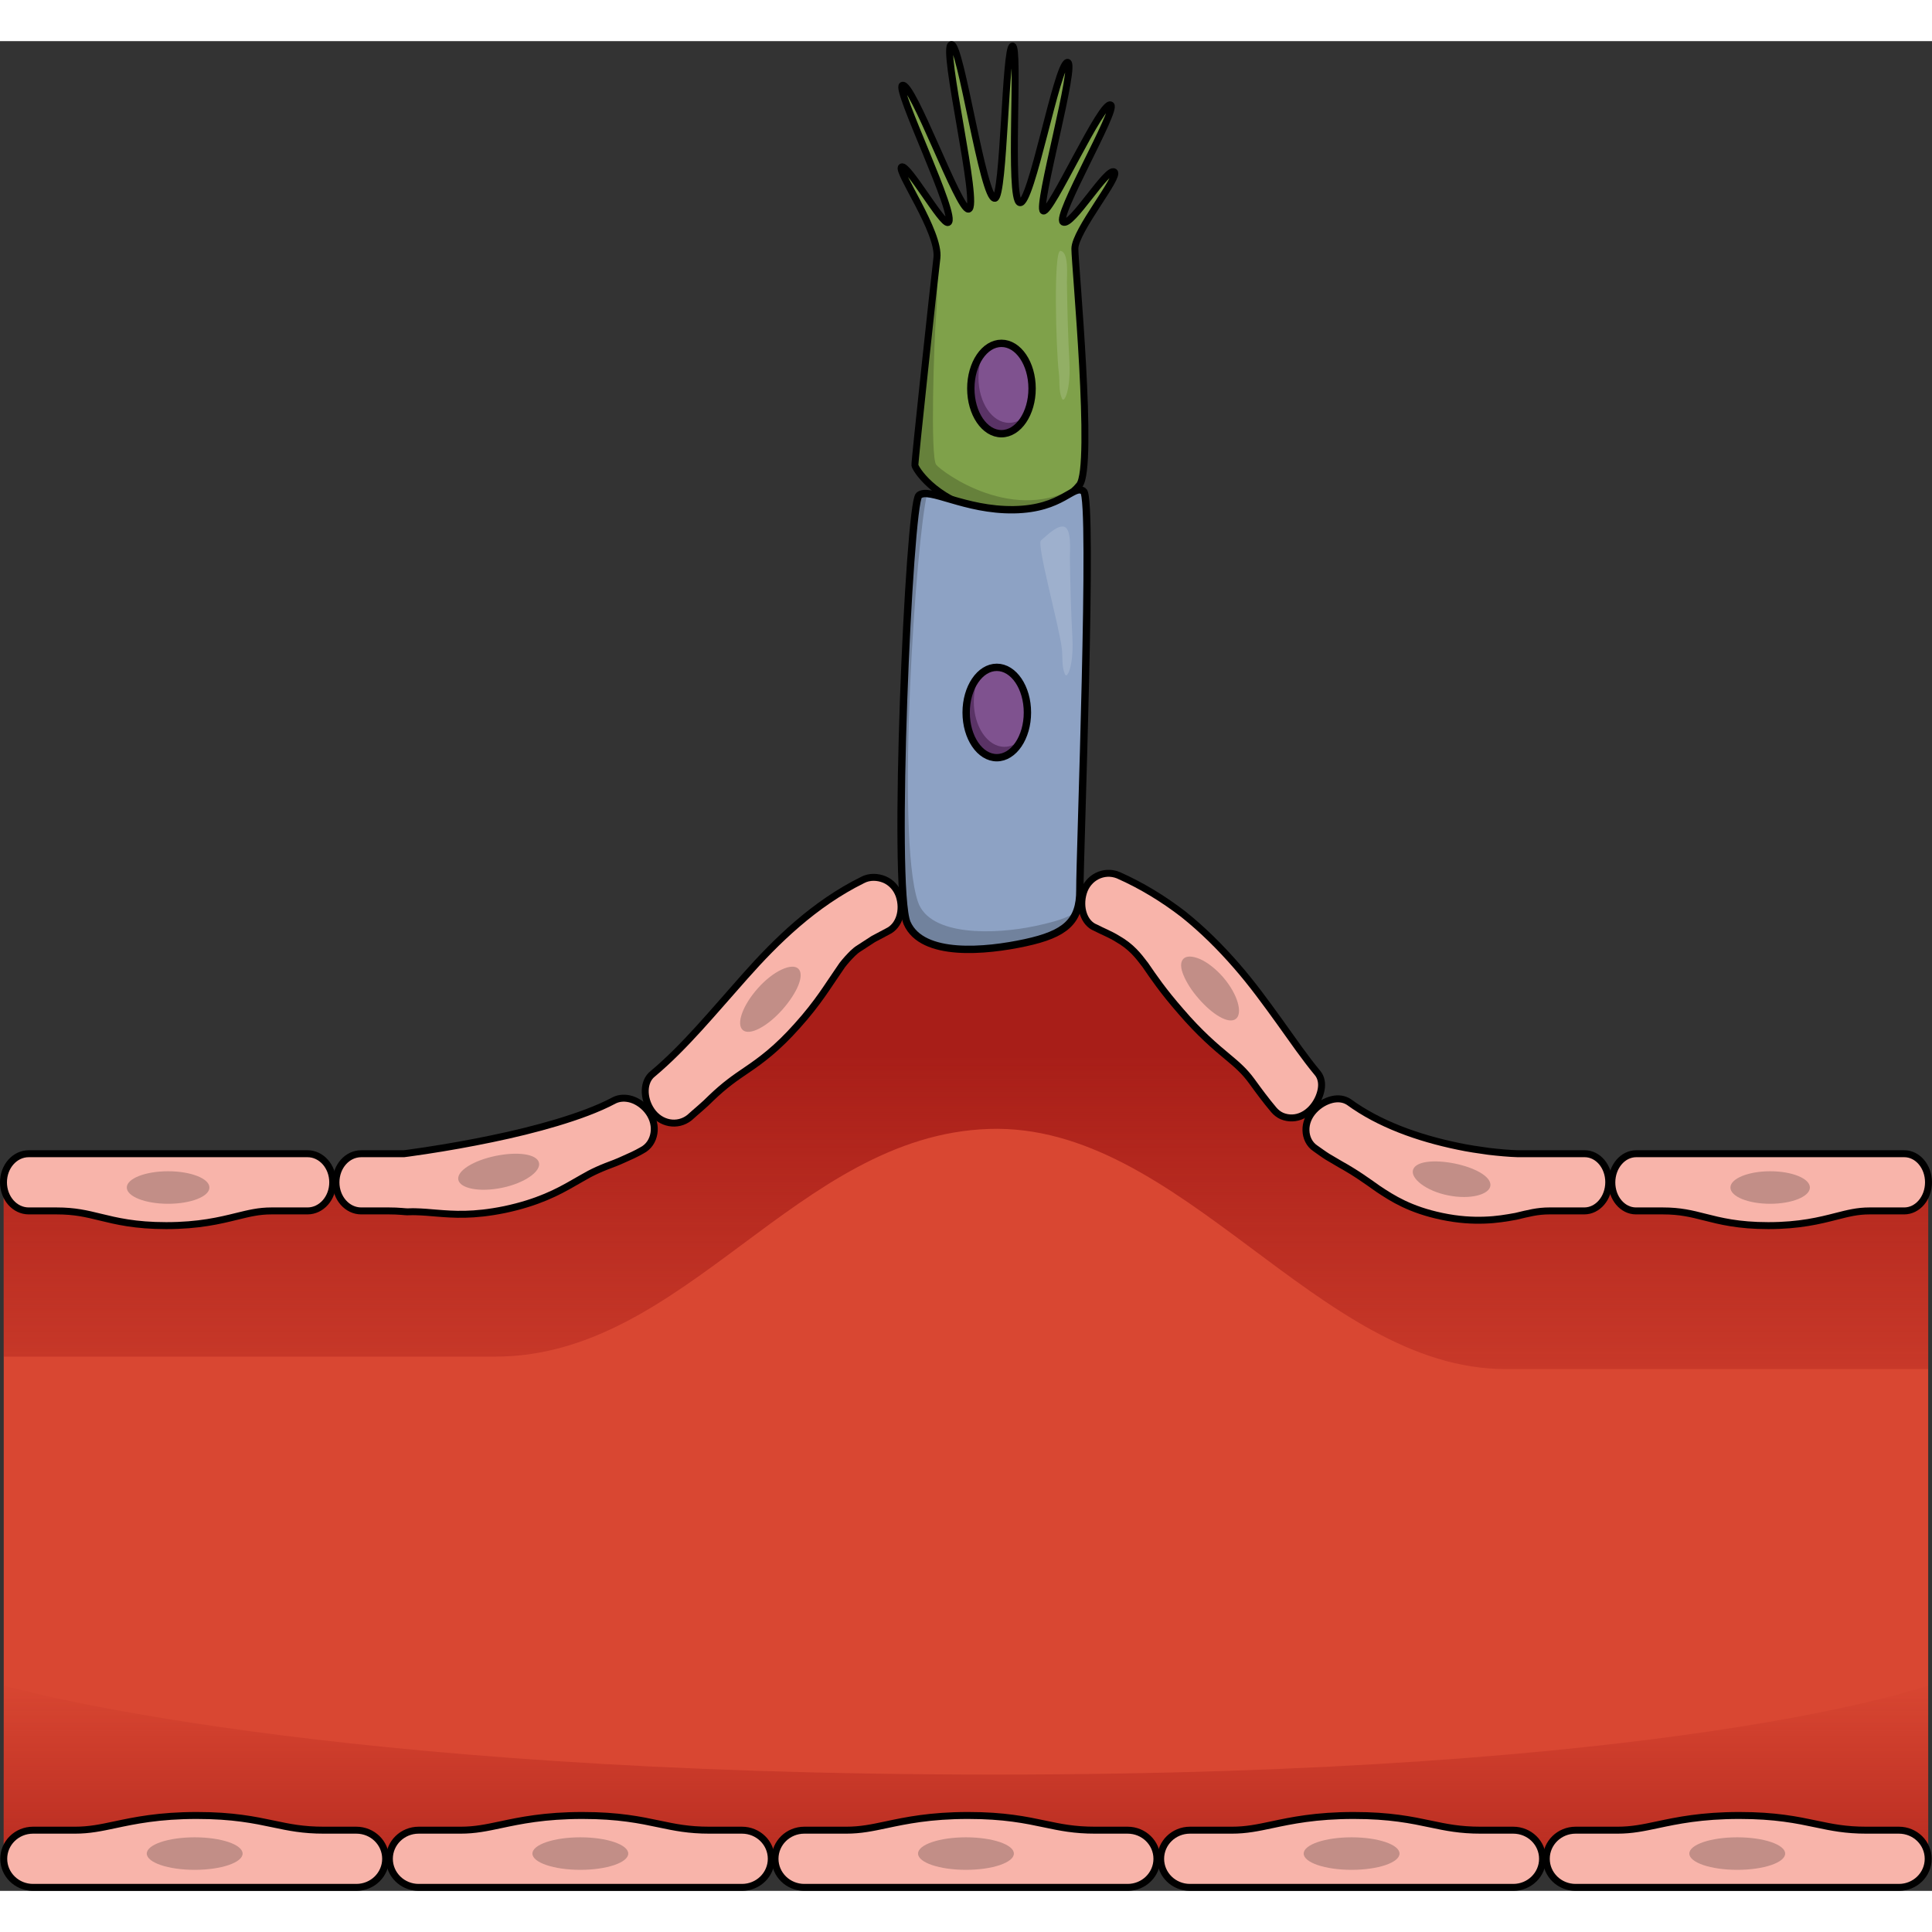 <?xml version="1.0" encoding="utf-8"?>
<!-- Created by: Science Figures, www.sciencefigures.org, Generator: Science Figures Editor -->
<svg version="1.1" id="Layer_1" xmlns="http://www.w3.org/2000/svg" xmlns:xlink="http://www.w3.org/1999/xlink" 
	 width="800px" height="800px" viewBox="0 0 277.726 265.9" enable-background="new 0 0 277.726 265.9" xml:space="preserve">
<rect x="0" y="0" width="277.726" height="265.9" fill="#333333" stroke="none"/>
<g>
	<path fill="#D94732" d="M218.088,165.103c0,0-19.018-0.245-30.379-10.975c-9.235-8.722-16.961-32.578-44.733-32.578
		s-32.979,23.74-51.144,34.675c-10.059,6.056-33.437,8.878-33.437,8.878H0.537v95.128h276.642v-95.128H218.088z"/>
	<linearGradient id="SVGID_1_" gradientUnits="userSpaceOnUse" x1="138.858" y1="275.308" x2="138.858" y2="235.358">
		<stop  offset="0" style="stop-color:#A81E18"/>
		<stop  offset="1" style="stop-color:#A81E18;stop-opacity:0"/>
	</linearGradient>
	<path fill="url(#SVGID_1_)" d="M277.179,236.37c-1.376,0.484-37.343,12.81-134.272,12.81c-97.247,0-140.959-12.407-142.37-12.815
		v23.867h276.642V236.37z"/>
	<linearGradient id="SVGID_2_" gradientUnits="userSpaceOnUse" x1="138.858" y1="145.76" x2="138.858" y2="215.478">
		<stop  offset="0" style="stop-color:#A81E18"/>
		<stop  offset="1" style="stop-color:#A81E18;stop-opacity:0"/>
	</linearGradient>
	<path fill="url(#SVGID_2_)" d="M187.708,154.128c-9.235-8.722-16.961-32.578-44.733-32.578s-32.979,23.74-51.144,34.675
		c-10.059,6.056-33.437,8.878-33.437,8.878H0.537v23.999c0,0,43.256,0,70.636,0s43.283-31.791,70.971-32.728
		s47.33,34.517,74.261,34.517c20.903,0,43.612,0,60.775,0v-25.787h-59.091C218.088,165.103,199.07,164.859,187.708,154.128z"/>
	<g>
		<g>
			<g>
				<path fill="#F8B4AA" stroke="#000000" stroke-miterlimit="10" d="M99.097,154.761c1.042-0.946,2.165-1.837,3.134-2.832
					c1.974-1.893,3.427-2.892,5.13-4.045c2.067-1.402,4.34-3.075,7.237-6.333c3.052-3.385,4.469-5.849,5.794-7.731
					c0.244-0.358,0.474-0.696,0.695-1.02c0.24-0.301,0.48-0.591,0.73-0.872c0.509-0.542,1.017-1.129,1.721-1.554l2-1.298l2.09-1.111
					c1.605-0.767,2.361-3.003,1.612-5.171c-0.389-1.066-1.141-1.868-2.099-2.276c-0.943-0.39-2.138-0.472-3.153,0.075
					c-6.943,3.43-12.386,8.757-16.906,13.858c-4.584,5.141-8.641,10.133-13.25,13.995c-1.381,1.07-1.44,3.473-0.178,5.313
					C94.959,155.663,97.392,156.097,99.097,154.761z"/>
				<path fill="#C28E87" d="M106.771,142.155c-0.963-0.848-0.036-3.535,2.186-6.021c2.219-2.5,4.93-3.709,5.83-2.767
					c0.886,0.926-0.207,3.476-2.351,5.891C110.281,141.67,107.746,143.014,106.771,142.155z"/>
			</g>
			<g>
				<path fill="#F8B4AA" stroke="#000000" stroke-miterlimit="10" d="M51.92,168.157h4.013c0.654,0,1.25,0.026,1.805,0.072
					c0.212,0.01,0.678,0.08,1.095,0.054c0.472-0.028,0.609-0.01,0.904-0.008c1.027,0.025,1.972,0.108,2.989,0.196
					c2.472,0.198,5.296,0.416,9.823-0.509c4.776-1.009,7.637-2.519,9.876-3.814c0.83-0.459,1.566-0.91,2.316-1.309
					c0.75-0.39,1.513-0.736,2.399-1.086c0.855-0.321,1.709-0.64,2.561-1.041c0.852-0.368,1.704-0.757,2.554-1.243
					c1.015-0.513,1.585-1.452,1.747-2.457c0.17-1.003-0.075-2.073-0.721-3.006c-0.646-0.934-1.551-1.568-2.449-1.868
					c-0.901-0.289-1.798-0.236-2.499,0.104c-2.385,1.279-5.338,2.332-8.327,3.23c-3.009,0.9-6.134,1.657-9.297,2.313
					c-3.163,0.657-6.368,1.231-9.576,1.717l-2.399,0.346l-0.675,0.087l-1.129,0.001H51.92c-2.004,0-3.627,1.841-3.627,4.111
					C48.292,166.316,49.916,168.157,51.92,168.157z"/>
				<path fill="#C28E87" d="M65.879,163.653c-0.214-1.271,2.193-2.747,5.344-3.4c3.15-0.65,5.921-0.292,6.251,0.956
					c0.331,1.249-2.033,2.948-5.295,3.622C68.92,165.505,66.093,164.928,65.879,163.653z"/>
			</g>
			<g>
				<path fill="#F8B4AA" stroke="#000000" stroke-miterlimit="10" d="M4.127,168.157H8.14c2.617,0,4.294,0.409,6.236,0.883
					c2.364,0.577,5.043,1.231,9.518,1.231c4.72,0,7.722-0.738,10.133-1.33c1.784-0.438,3.191-0.784,4.986-0.784h5.19
					c2.003,0,3.628-1.841,3.628-4.111c0-2.27-1.625-4.111-3.628-4.111H4.127c-2.004,0-3.627,1.841-3.627,4.111
					C0.5,166.316,2.124,168.157,4.127,168.157z"/>
				<path fill="#C28E87" d="M18.227,164.794c0-1.291,2.659-2.338,5.938-2.338c3.28,0,5.939,1.047,5.939,2.338
					c0,1.292-2.659,2.338-5.939,2.338C20.886,167.133,18.227,166.086,18.227,164.794z"/>
			</g>
			<g>
				<path fill="#F8B4AA" stroke="#000000" stroke-miterlimit="10" d="M51.23,257.177h-4.654c-3.035,0-4.981-0.409-7.233-0.883
					c-2.742-0.577-5.85-1.231-11.041-1.231c-5.474,0-8.957,0.738-11.753,1.33c-2.069,0.439-3.702,0.784-5.784,0.784H4.745
					c-2.324,0-4.209,1.841-4.209,4.111c0,2.271,1.885,4.111,4.209,4.111H51.23c2.324,0,4.207-1.841,4.207-4.111
					C55.437,259.018,53.554,257.177,51.23,257.177z"/>
				<path fill="#C28E87" d="M34.875,260.54c0,1.291-3.084,2.338-6.887,2.338c-3.804,0-6.889-1.047-6.889-2.338
					c0-1.291,3.084-2.338,6.889-2.338C31.791,258.202,34.875,259.249,34.875,260.54z"/>
			</g>
			<g>
				<path fill="#F8B4AA" stroke="#000000" stroke-miterlimit="10" d="M106.665,257.177h-4.654c-3.035,0-4.981-0.409-7.233-0.883
					c-2.742-0.577-5.85-1.231-11.041-1.231c-5.474,0-8.957,0.738-11.753,1.33c-2.069,0.439-3.702,0.784-5.784,0.784h-6.019
					c-2.324,0-4.209,1.841-4.209,4.111c0,2.271,1.885,4.111,4.209,4.111h46.484c2.324,0,4.207-1.841,4.207-4.111
					C110.873,259.018,108.989,257.177,106.665,257.177z"/>
				<path fill="#C28E87" d="M90.311,260.54c0,1.291-3.084,2.338-6.887,2.338c-3.804,0-6.889-1.047-6.889-2.338
					c0-1.291,3.084-2.338,6.889-2.338C87.227,258.202,90.311,259.249,90.311,260.54z"/>
			</g>
			<g>
				<path fill="#F8B4AA" stroke="#000000" stroke-miterlimit="10" d="M162.101,257.177h-4.654c-3.035,0-4.981-0.409-7.233-0.883
					c-2.742-0.577-5.85-1.231-11.041-1.231c-5.474,0-8.957,0.738-11.753,1.33c-2.069,0.439-3.702,0.784-5.784,0.784h-6.019
					c-2.324,0-4.209,1.841-4.209,4.111c0,2.271,1.885,4.111,4.209,4.111h46.484c2.324,0,4.207-1.841,4.207-4.111
					C166.308,259.018,164.425,257.177,162.101,257.177z"/>
				<path fill="#C28E87" d="M145.746,260.54c0,1.291-3.084,2.338-6.887,2.338c-3.804,0-6.889-1.047-6.889-2.338
					c0-1.291,3.084-2.338,6.889-2.338C142.662,258.202,145.746,259.249,145.746,260.54z"/>
			</g>
			<g>
				<path fill="#F8B4AA" stroke="#000000" stroke-miterlimit="10" d="M217.536,257.177h-4.654c-3.035,0-4.981-0.409-7.233-0.883
					c-2.742-0.577-5.85-1.231-11.041-1.231c-5.474,0-8.957,0.738-11.753,1.33c-2.069,0.439-3.702,0.784-5.784,0.784h-6.019
					c-2.324,0-4.209,1.841-4.209,4.111c0,2.271,1.885,4.111,4.209,4.111h46.484c2.324,0,4.207-1.841,4.207-4.111
					C221.744,259.018,219.86,257.177,217.536,257.177z"/>
				<path fill="#C28E87" d="M201.182,260.54c0,1.291-3.084,2.338-6.887,2.338c-3.804,0-6.889-1.047-6.889-2.338
					c0-1.291,3.084-2.338,6.889-2.338C198.098,258.202,201.182,259.249,201.182,260.54z"/>
			</g>
			<g>
				<path fill="#F8B4AA" stroke="#000000" stroke-miterlimit="10" d="M272.972,257.177h-4.654c-3.035,0-4.981-0.409-7.233-0.883
					c-2.742-0.577-5.85-1.231-11.041-1.231c-5.474,0-8.957,0.738-11.753,1.33c-2.069,0.439-3.702,0.784-5.784,0.784h-6.019
					c-2.324,0-4.209,1.841-4.209,4.111c0,2.271,1.885,4.111,4.209,4.111h46.484c2.324,0,4.207-1.841,4.207-4.111
					C277.179,259.018,275.296,257.177,272.972,257.177z"/>
				<path fill="#C28E87" d="M256.618,260.54c0,1.291-3.084,2.338-6.887,2.338c-3.804,0-6.889-1.047-6.889-2.338
					c0-1.291,3.084-2.338,6.889-2.338C253.533,258.202,256.618,259.249,256.618,260.54z"/>
			</g>
			<g>
				<path fill="#F8B4AA" stroke="#000000" stroke-miterlimit="10" d="M235.172,168.157h3.861c2.518,0,4.13,0.409,5.997,0.883
					c2.273,0.577,4.849,1.231,9.156,1.231c4.542,0,7.433-0.738,9.754-1.33c1.717-0.438,3.072-0.784,4.799-0.784h4.993
					c1.928,0,3.492-1.841,3.493-4.111c0.001-2.27-1.56-4.111-3.486-4.111h-38.529c-1.926,0-3.497,1.841-3.508,4.111
					C231.691,166.316,233.244,168.157,235.172,168.157z"/>
				<path fill="#C28E87" d="M248.75,164.794c0.005-1.291,2.565-2.338,5.718-2.338c3.154,0,5.709,1.047,5.706,2.338
					c-0.003,1.292-2.563,2.338-5.719,2.338C251.3,167.133,248.745,166.086,248.75,164.794z"/>
			</g>
			<g>
				<path fill="#F8B4AA" stroke="#000000" stroke-miterlimit="10" d="M189.085,159.167c0.577,0.399,1.142,0.826,1.733,1.197
					l1.801,1.061c2.371,1.324,3.783,2.363,5.49,3.567c2.084,1.385,4.583,2.987,9.16,3.948c2.409,0.508,4.426,0.603,6.145,0.542
					c1.738-0.058,3.098-0.295,4.488-0.545c1.817-0.431,3.103-0.782,4.852-0.781h4.993c1.928,0,3.501-1.841,3.512-4.111
					c0.011-2.27-1.541-4.111-3.467-4.111h-9.632l-0.936-0.043l-1.075-0.078c-0.723-0.053-1.456-0.146-2.185-0.224
					c-1.46-0.198-2.924-0.417-4.364-0.722c-5.746-1.188-11.34-3.181-15.711-6.375c-0.686-0.444-1.505-0.552-2.398-0.348
					c-0.895,0.214-1.864,0.74-2.629,1.578c-0.765,0.838-1.161,1.853-1.13,2.858C187.753,157.59,188.206,158.585,189.085,159.167z"/>
				<path fill="#C28E87" d="M203.129,162.236c0.403-1.23,3.025-1.477,5.969-0.897c2.941,0.602,5.27,1.885,5.149,3.171
					c-0.118,1.285-2.865,2.067-6.078,1.412C204.949,165.284,202.725,163.459,203.129,162.236z"/>
			</g>
			<g>
				<path fill="#F8B4AA" stroke="#000000" stroke-miterlimit="10" d="M157.47,127.439c1.044,0.542,2.147,0.964,3.15,1.589
					c2.008,1.145,2.972,2.394,4.02,3.777c1.228,1.79,2.518,3.706,5.114,6.679c2.721,3.169,4.914,5.038,6.742,6.551
					c1.344,1.116,2.404,2.038,3.436,3.457c0.997,1.372,2.011,2.76,3.171,4.13c0.337,0.397,0.736,0.702,1.19,0.902
					c0.476,0.195,0.982,0.285,1.483,0.267c1.004-0.031,1.978-0.506,2.76-1.346c0.764-0.823,1.214-1.833,1.381-2.736
					c0.081-0.452,0.086-0.879,0.004-1.258c-0.08-0.406-0.248-0.796-0.518-1.113c-1.804-2.162-3.599-4.785-5.497-7.426
					c-1.91-2.649-3.886-5.381-6.171-7.998c-2.275-2.616-4.789-5.134-7.611-7.392c-2.869-2.211-6.014-4.141-9.387-5.631
					c-2.086-0.832-4.344,0.345-4.995,2.51C155.082,124.585,155.869,126.812,157.47,127.439z"/>
				<path fill="#C28E87" d="M170.093,131.937c0.441-0.471,1.31-0.445,2.384,0.006c1.059,0.458,2.267,1.385,3.349,2.619
					c2.152,2.5,2.844,5.242,1.813,6.003c-1.045,0.773-3.367-0.643-5.353-2.947c-1.007-1.146-1.743-2.336-2.156-3.346
					C169.708,133.277,169.651,132.408,170.093,131.937z"/>
			</g>
		</g>
	</g>
	<g>
		<path id="changecolor_19_" fill="#7FA14A" d="M155.177,63.794c-2.092,2.654-7.754,5.273-14.355,3.622
			c-6.602-1.65-9.253-5.979-9.302-6.451c-0.049-0.472,2.71-26.038,3.16-29.789c0.45-3.751-5.923-12.635-5.069-13.094
			c0.862-0.464,5.844,8.355,6.677,7.993c1.507-0.654-7.681-19.294-6.568-19.723c1.45-0.559,8.1,17.999,9.502,17.801
			c1.677-0.237-3.987-23.527-2.45-23.652c1.341-0.109,4.558,22.398,6.252,22.092c1.314-0.237,1.475-21.8,2.525-21.886
			c1.05-0.086-0.603,22.063,1.048,22.513c1.65,0.45,5.329-19.869,6.829-20.169c1.5-0.3-4.501,20.916-3.451,21.366
			c1.05,0.451,8.444-16.095,9.71-15.23c0.969,0.662-8.059,16.069-6.858,16.82c1.2,0.75,6.323-7.957,7.352-7.201
			c0.867,0.637-5.663,8.457-5.665,11.035C154.509,32.096,157.269,61.139,155.177,63.794z"/>
		<path opacity="0.15" fill="#FFFFFF" d="M153.601,43.518c-0.08-2.134-0.161-4.266-0.192-6.403
			c-0.012-0.842-0.025-1.683-0.041-2.525c-0.016-0.797,0.315-4.266-0.921-4.437c-1.034-0.143-0.651,14.141-0.24,17.531
			c0.146,1.198-0.049,2.494,0.422,3.632c0.297,0.717,0.698-0.545,0.747-0.727C153.999,48.282,153.69,45.87,153.601,43.518z"/>
		<g>
			<g>
				<path fill="#618420" d="M134.577,29.656l-0.003-0.001c0.001,0.006,0.002,0.013,0.003,0.019
					C134.577,29.662,134.577,29.656,134.577,29.656z"/>
				<g opacity="0.2">
					<path d="M140.822,67.416c6.602,1.651,12.264-0.968,14.355-3.622c-9.201,5.92-19.741-1.831-20.601-2.907
						c-0.861-1.076-0.323-17.752,0.001-21.518c0.213-2.479,0.146-5.904,0.075-7.954c-0.518,4.473-3.18,29.087-3.132,29.55
						C131.569,61.437,134.22,65.766,140.822,67.416z"/>
				</g>
			</g>
		</g>
		<path fill="none" stroke="#000000" stroke-linecap="round" stroke-linejoin="round" stroke-miterlimit="10" d="M155.177,63.794
			c-2.092,2.654-7.754,5.273-14.355,3.622c-6.602-1.65-9.253-5.979-9.302-6.451c-0.049-0.472,2.71-26.038,3.16-29.789
			c0.45-3.751-5.923-12.635-5.069-13.094c0.862-0.464,5.844,8.355,6.677,7.993c1.507-0.654-7.681-19.294-6.568-19.723
			c1.45-0.559,8.1,17.999,9.502,17.801c1.677-0.237-3.987-23.527-2.45-23.652c1.341-0.109,4.558,22.398,6.252,22.092
			c1.314-0.237,1.475-21.8,2.525-21.886c1.05-0.086-0.603,22.063,1.048,22.513c1.65,0.45,5.329-19.869,6.829-20.169
			c1.5-0.3-4.501,20.916-3.451,21.366c1.05,0.451,8.444-16.095,9.71-15.23c0.969,0.662-8.059,16.069-6.858,16.82
			c1.2,0.75,6.323-7.957,7.352-7.201c0.867,0.637-5.663,8.457-5.665,11.035C154.509,32.096,157.269,61.139,155.177,63.794z"/>
		<g>
			<ellipse fill="#7F528F" cx="143.959" cy="49.937" rx="4.404" ry="6.496"/>
			<path fill="#5A3366" d="M147.516,53.765c-0.702,0.698-1.547,1.105-2.457,1.105c-2.432,0-4.404-2.908-4.404-6.496
				c0-1.432,0.315-2.754,0.847-3.828c-1.174,1.167-1.947,3.146-1.947,5.391c0,3.588,1.972,6.496,4.404,6.496
				C145.421,56.433,146.716,55.382,147.516,53.765z"/>
			
				<ellipse fill="none" stroke="#000000" stroke-width="1.057" stroke-linecap="round" stroke-linejoin="round" stroke-miterlimit="10" cx="143.959" cy="49.937" rx="4.404" ry="6.496"/>
		</g>
	</g>
	<g>
		<path id="changecolor_17_" fill="#8DA2C4" d="M155.76,64.707c-1.443-1.096-2.966,2.548-10.031,2.655
			c-7.065,0.108-12.208-3.312-13.634-2.05c-1.425,1.263-3.881,56.572-1.693,61.481c2.188,4.908,11.267,4.047,16.996,2.807
			c5.729-1.241,7.867-3.044,7.833-7.579C155.197,117.486,157.203,65.802,155.76,64.707z"/>
		<path opacity="0.15" fill="#FFFFFF" d="M154.032,83.148c-0.08-2.134-0.161-4.266-0.192-6.403
			c-0.012-0.842-0.025-1.683-0.041-2.525c-0.016-0.797,0.315-4.266-0.921-4.437c-1.034-0.143-2.495,1.387-3.235,1.986
			c-0.673,0.543,2.584,12.155,2.995,15.545c0.146,1.198-0.049,2.494,0.422,3.632c0.297,0.717,0.698-0.545,0.747-0.727
			C154.43,87.912,154.12,85.5,154.032,83.148z"/>
		<path opacity="0.2" d="M147.398,129.6c4.184-0.906,6.451-2.114,7.357-4.466c-1.272,0.922-3.212,1.485-5.962,2.072
			c-5.728,1.22-15.17,1.533-16.849-3.51c-3.23-9.7-0.218-52.612,1.332-58.583c-0.525-0.069-0.928-0.026-1.182,0.199
			c-1.425,1.263-3.881,56.572-1.693,61.481C132.59,131.701,141.669,130.84,147.398,129.6z"/>
		
			<path fill="none" stroke="#000000" stroke-width="1.058" stroke-linecap="round" stroke-linejoin="round" stroke-miterlimit="10" d="
			M155.76,64.707c-1.443-1.096-2.966,2.548-10.031,2.655c-7.065,0.108-12.208-3.312-13.634-2.05
			c-1.425,1.263-3.881,56.572-1.693,61.481c2.188,4.908,11.267,4.047,16.996,2.807c5.729-1.241,7.867-3.044,7.833-7.579
			C155.197,117.486,157.203,65.802,155.76,64.707z"/>
		<g>
			<ellipse fill="#7F528F" cx="143.289" cy="96.512" rx="4.404" ry="6.496"/>
			<path fill="#5A3366" d="M146.846,100.339c-0.702,0.698-1.547,1.105-2.457,1.105c-2.432,0-4.404-2.908-4.404-6.496
				c0-1.432,0.315-2.754,0.847-3.828c-1.174,1.167-1.947,3.146-1.947,5.391c0,3.588,1.972,6.496,4.404,6.496
				C144.751,103.008,146.046,101.957,146.846,100.339z"/>
			
				<ellipse fill="none" stroke="#000000" stroke-width="1.057" stroke-linecap="round" stroke-linejoin="round" stroke-miterlimit="10" cx="143.289" cy="96.512" rx="4.404" ry="6.496"/>
		</g>
	</g>
</g>
</svg>